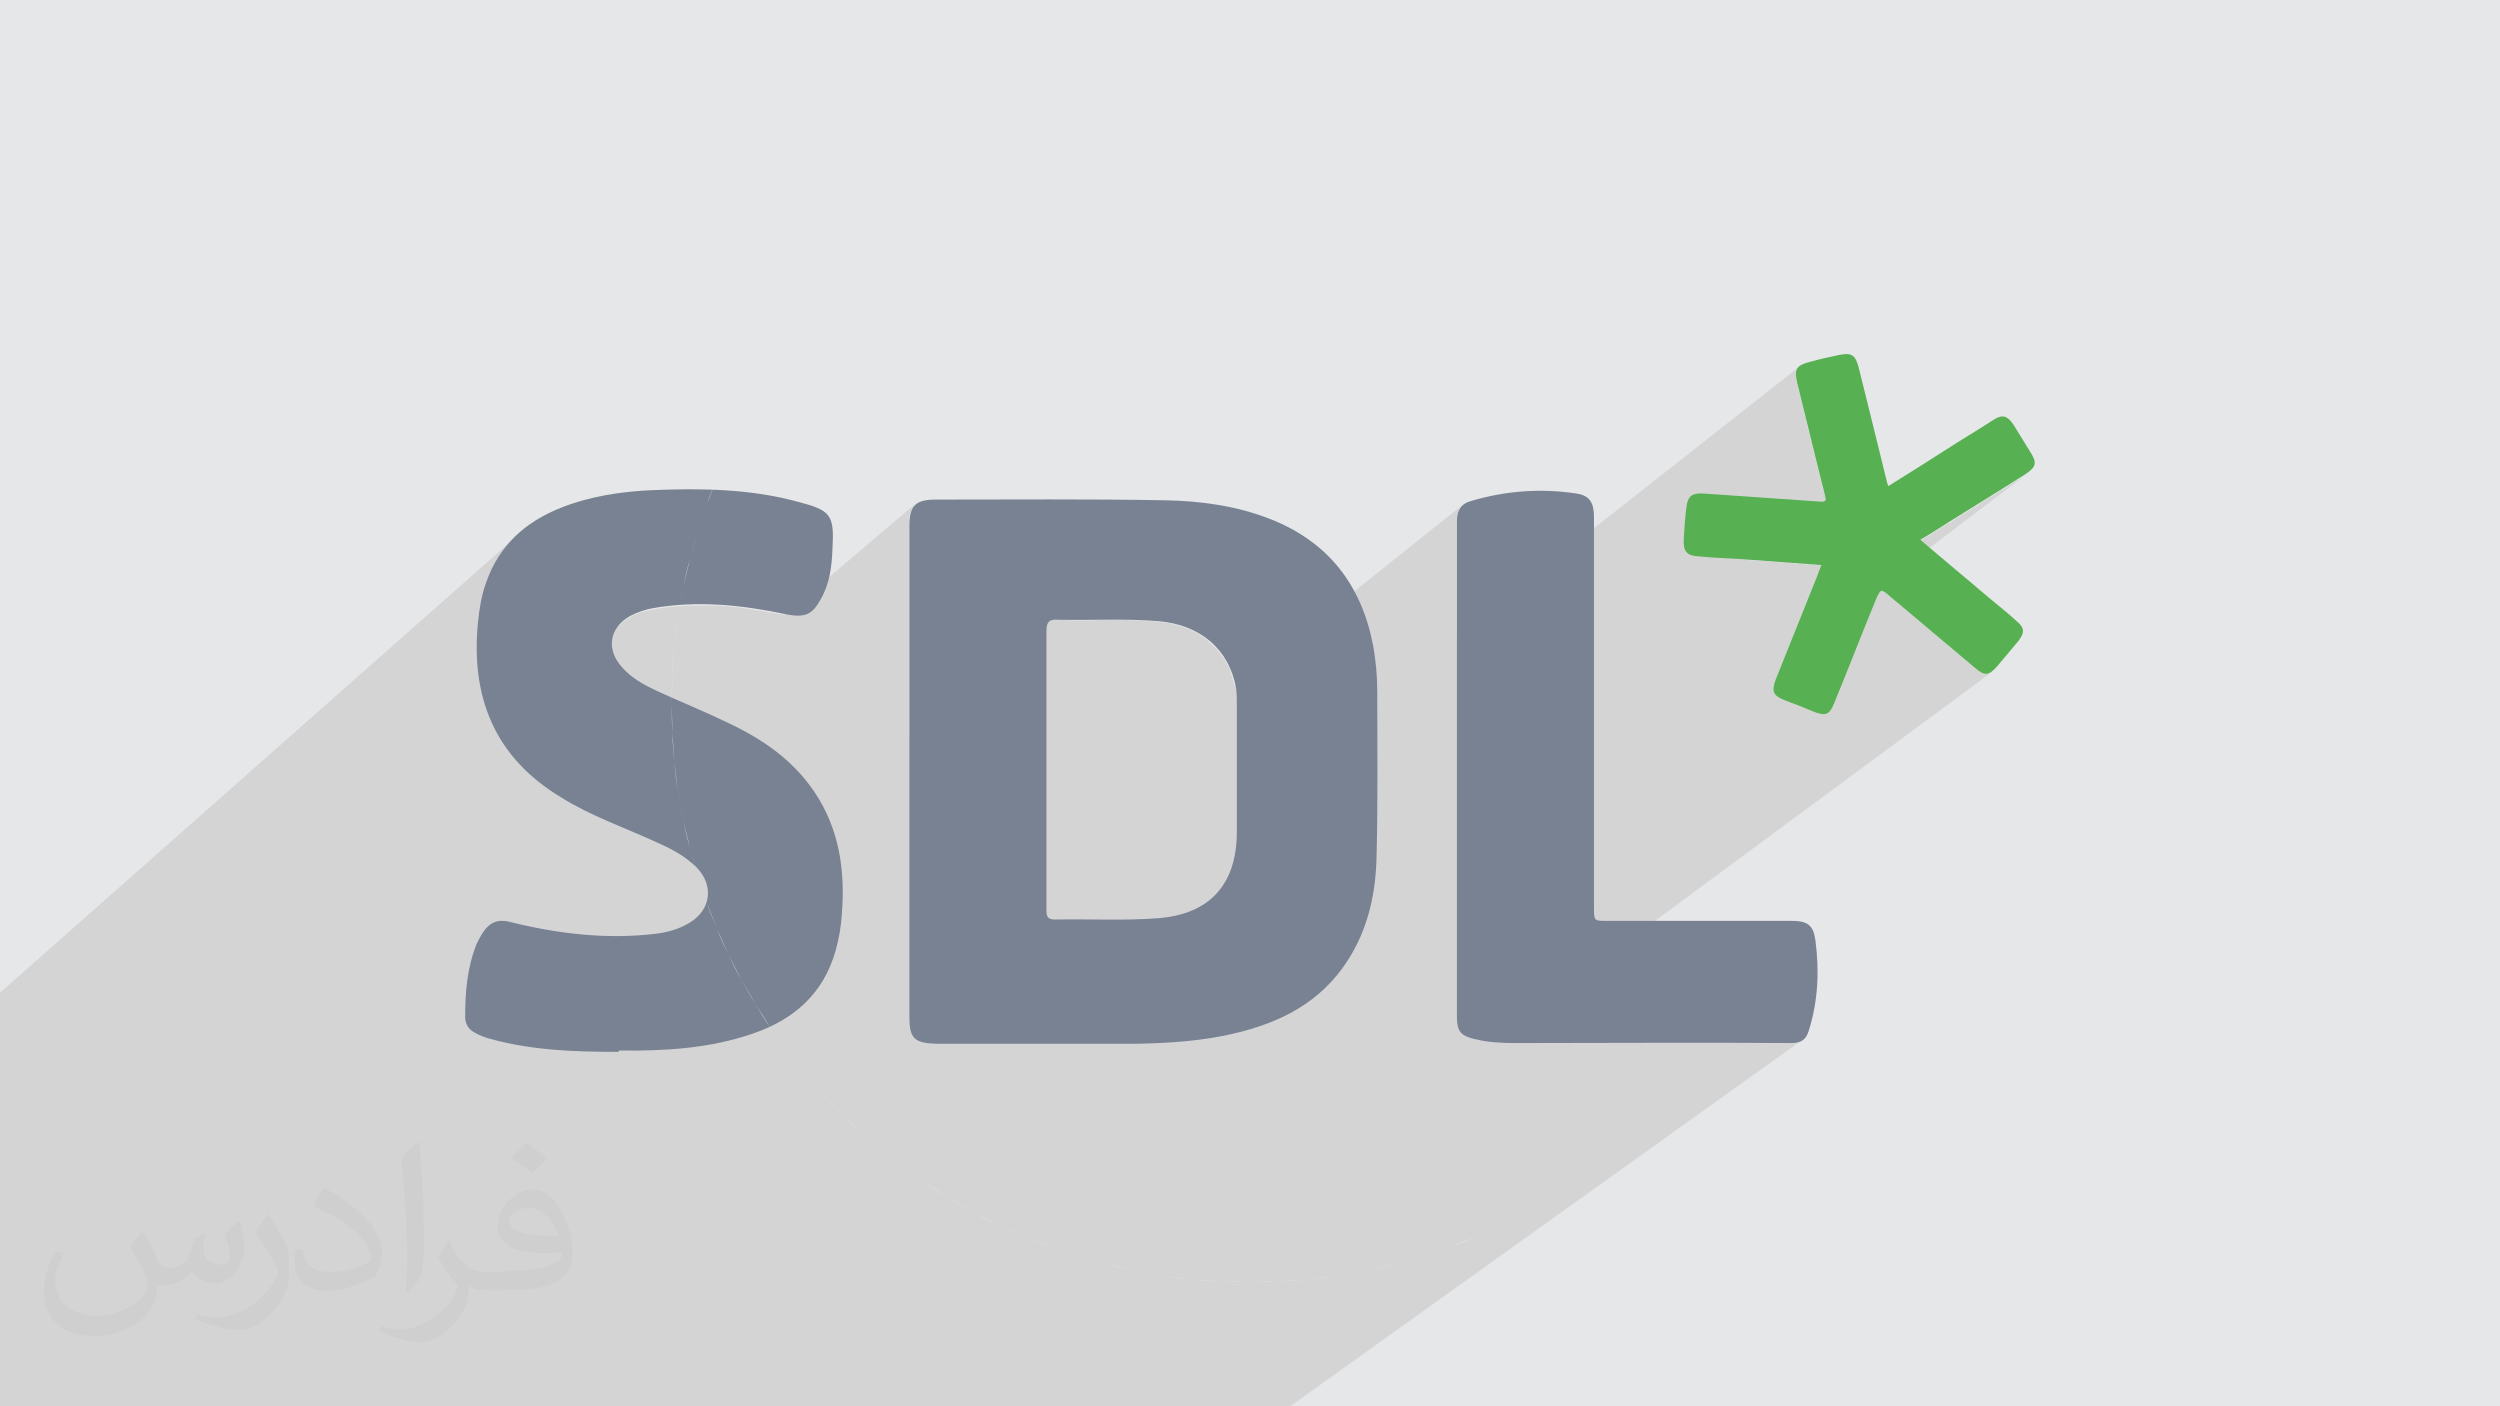 <?xml version="1.0" encoding="UTF-8"?>
<!DOCTYPE svg PUBLIC "-//W3C//DTD SVG 1.1//EN" "http://www.w3.org/Graphics/SVG/1.1/DTD/svg11.dtd">
<!-- Creator: CorelDRAW 2017 -->
<svg xmlns="http://www.w3.org/2000/svg" xml:space="preserve" width="3.703in" height="2.083in" version="1.1" style="shape-rendering:geometricPrecision; text-rendering:geometricPrecision; image-rendering:optimizeQuality; fill-rule:evenodd; clip-rule:evenodd"
viewBox="0 0 3703 2083"
 xmlns:xlink="http://www.w3.org/1999/xlink"
 enable-background="new 0 0 512 512">
 <defs>
  <style type="text/css">
   <![CDATA[
    .fil4 {fill:#57B051}
    .fil2 {fill:#788292}
    .fil3 {fill:#798292}
    .fil0 {fill:#E6E7E8}
    .fil5 {fill:#373435;fill-opacity:0.031}
    .fil1 {fill:#373435;fill-opacity:0.102}
   ]]>
  </style>
 </defs>
 <g id="Layer_x0020_1">
  <polygon class="fil0" points="-3,0 3706,0 3706,2083 -3,2083 "/>
  <polygon class="fil1" points="1478,2083 1449,2083 1448,2083 1382,2083 1333,2083 1312,2083 1253,2083 1208,2083 1205,2083 1187,2083 1177,2083 1176,2083 1155,2083 1152,2083 1147,2083 1100,2083 1077,2083 1065,2083 982,2083 961,2083 950,2083 948,2083 933,2083 888,2083 841,2083 826,2083 790,2083 778,2083 747,2083 728,2083 708,2083 704,2083 701,2083 614,2083 528,2083 513,2083 498,2083 494,2083 449,2083 428,2083 283,2083 270,2083 197,2083 153,2083 149,2083 139,2083 70,2083 70,2083 37,2083 -3,2083 -3,2082 -3,2060 -3,1994 -3,1983 -3,1983 -3,1926 -3,1920 -3,1901 -3,1899 -3,1891 -3,1737 -3,1722 -3,1720 -3,1549 -3,1502 -3,1473 770,790 763,797 756,804 749,811 743,819 738,827 733,836 728,845 724,855 720,865 719,869 718,872 717,876 716,880 715,883 714,887 713,891 713,894 712,898 711,902 711,906 710,909 710,913 709,917 709,921 708,924 708,935 707,945 707,955 707,965 707,975 708,984 709,994 710,1003 711,1013 713,1022 715,1031 717,1039 720,1048 723,1057 726,1065 730,1073 734,1081 735,1083 923,921 928,917 934,914 937,912 941,910 945,909 949,907 953,906 957,905 962,904 966,903 972,902 978,901 985,900 991,899 997,899 1003,898 1010,898 1016,897 1022,897 1028,897 1034,897 1041,897 1047,897 1053,897 1059,897 1066,897 1072,898 1078,898 1084,899 1090,899 1097,900 1103,901 1109,902 1115,903 1121,904 1128,905 1134,906 1140,907 1146,908 1152,909 1158,910 1162,911 1355,747 1351,753 1348,760 1347,768 1347,778 1347,790 1347,801 1347,813 1347,824 1347,835 1347,847 1347,858 1347,869 1347,881 1347,892 1347,904 1347,915 1347,926 1347,938 1347,949 1347,961 1347,972 1347,983 1347,995 1347,1006 1347,1018 1347,1029 1347,1040 1347,1052 1347,1063 1347,1074 1347,1086 1347,1091 1553,921 1555,920 1558,919 1562,918 1567,918 1571,918 1576,918 1580,918 1585,919 1590,919 1594,919 1599,919 1603,919 1608,919 1613,919 1617,919 1622,919 1626,918 1631,918 1636,918 1640,918 1645,918 1649,918 1654,918 1659,918 1663,918 1668,918 1672,919 1677,919 1682,919 1686,919 1691,919 1695,919 1700,920 1704,920 1709,920 1714,921 1725,922 1736,924 1747,927 1757,930 1766,934 1775,939 1783,944 1791,951 1798,957 1805,965 1811,973 1816,981 1821,990 1824,1000 1827,1010 1829,1017 2165,749 2162,752 2160,756 2159,761 2158,766 2158,772 2158,783 2158,795 2158,806 2158,818 2158,829 2158,841 2158,852 2158,864 2158,875 2158,887 2158,898 2158,909 2158,921 2158,932 2158,942 2664,544 2662,547 2660,551 2660,556 2660,561 2662,568 2663,573 2664,579 2666,584 2667,589 2668,594 2670,599 2671,604 2672,610 2673,615 2675,620 2676,625 2677,630 2678,636 2680,641 2681,646 2682,651 2684,656 2685,661 2686,667 2687,672 2689,677 2690,682 2691,687 2692,693 2694,698 2695,703 2696,708 2698,713 2699,718 2700,724 2702,729 2703,734 2703,736 2704,738 2704,740 2704,742 2703,743 2591,830 2592,830 2600,830 2607,831 2615,831 2623,832 2630,832 2638,833 2645,833 2653,834 2660,835 2668,835 2675,836 2683,836 2691,837 2698,837 2698,839 2697,841 2697,843 2696,844 2695,846 2695,848 2694,849 2694,851 2692,856 2690,861 2688,865 2686,870 2684,875 2682,880 2680,885 2678,890 2676,895 2674,900 2672,905 2670,910 2668,914 2666,919 2664,924 2662,929 2660,934 2658,939 2656,944 2845,800 2847,799 2849,798 2851,797 2852,796 2854,795 2855,794 2856,794 2858,793 2862,790 2866,787 2871,785 2875,782 2880,779 2884,776 2889,774 2893,771 2897,768 2902,765 2906,762 2911,760 2915,757 2920,754 2924,751 2929,749 2933,746 2937,743 2942,740 2946,737 2951,735 2955,732 2960,729 2964,726 2969,724 2973,721 2977,718 2982,715 2986,712 2991,710 2995,707 3000,704 3005,700 2645,973 2644,973 2642,978 2641,983 2640,985 2784,876 2786,875 2788,875 2791,877 2794,879 2799,883 2803,886 2807,889 2810,893 2814,896 2818,899 2822,903 2826,906 2830,909 2834,913 2838,916 2842,919 2846,923 2850,926 2854,929 2858,933 2862,936 2866,939 2870,943 2874,946 2878,949 2882,952 2885,956 2889,959 2893,962 2897,966 2901,969 2905,972 2909,976 2913,979 2917,982 2921,986 2925,989 2930,993 2935,996 2939,998 2943,998 2947,997 2951,995 2209,1543 2210,1543 2214,1543 2218,1544 2222,1544 2225,1544 2229,1544 2233,1544 2237,1544 2241,1544 2244,1544 2257,1544 2270,1544 2283,1544 2295,1544 2308,1544 2321,1544 2334,1544 2346,1544 2359,1544 2372,1544 2385,1544 2398,1544 2410,1544 2423,1544 2436,1544 2449,1544 2461,1544 2474,1544 2487,1544 2500,1544 2512,1544 2525,1544 2538,1544 2551,1544 2564,1544 2576,1544 2589,1545 2602,1545 2615,1545 2627,1545 2640,1545 2653,1545 2658,1544 2663,1544 2667,1542 2670,1540 1911,2083 1901,2083 1513,2083 "/>
  <g id="_2587904644240">
   <path class="fil2" d="M1347 1143c0,-121 0,-243 0,-364 0,-30 9,-39 39,-39 113,0 226,-1 339,1 54,1 106,8 157,28 86,34 135,98 152,188 4,22 6,45 6,68 0,81 1,161 -1,242 -1,55 -12,108 -43,156 -40,62 -100,92 -169,108 -47,11 -95,14 -143,15 -97,0 -193,0 -290,0 -2,0 -5,0 -7,0 -33,-1 -40,-8 -40,-40 0,-120 0,-241 0,-361zm203 -3c0,-68 0,-137 0,-205 0,-14 4,-18 18,-17 49,1 98,-2 147,2 63,5 106,42 116,100 1,8 1,17 1,25 0,63 0,127 0,190 -1,76 -41,119 -116,125 -51,4 -103,1 -154,2 -11,0 -12,-6 -12,-14 0,-70 0,-140 0,-209z"/>
   <path class="fil2" d="M916 1558c-63,0 -127,-2 -189,-19 -8,-2 -16,-5 -23,-9 -10,-5 -15,-13 -15,-24 0,-37 3,-73 17,-108 4,-8 8,-16 14,-23 9,-10 19,-13 33,-10 72,18 145,27 219,18 17,-2 34,-7 49,-16 32,-19 37,-55 11,-82 -18,-18 -40,-29 -63,-39 -46,-21 -95,-38 -138,-65 -98,-59 -134,-148 -123,-259 2,-20 5,-40 12,-59 19,-55 58,-90 111,-111 43,-17 89,-24 135,-26 72,-3 145,-2 215,17 50,13 55,19 52,71 -1,25 -4,50 -17,73 -13,24 -24,28 -51,23 -66,-14 -132,-21 -199,-9 -11,2 -22,6 -32,11 -31,17 -37,49 -13,76 14,16 32,26 51,35 35,16 72,31 107,48 51,24 96,55 128,103 36,54 45,115 40,179 -1,18 -4,36 -9,54 -18,65 -62,103 -123,124 -64,22 -131,26 -198,25z"/>
   <path class="fil3" d="M2158 1139c0,-122 0,-245 0,-367 0,-16 6,-26 21,-30 51,-15 103,-19 156,-11 20,3 26,14 26,35 0,193 0,385 0,578 0,20 0,20 19,20 91,0 182,0 274,0 23,0 32,6 35,29 6,45 4,90 -10,134 -4,13 -11,18 -26,18 -136,-1 -272,0 -409,0 -20,0 -40,-1 -60,-6 -21,-5 -26,-12 -26,-33 0,-122 0,-244 0,-367z"/>
   <path class="fil4" d="M2845 800c35,30 69,58 103,87 13,11 26,21 39,33 12,10 12,17 3,29 -10,12 -20,24 -31,37 -13,15 -19,16 -34,3 -42,-35 -84,-71 -126,-106 -13,-11 -13,-11 -20,4 -21,51 -41,103 -62,154 -7,18 -13,20 -31,13 -14,-6 -29,-12 -43,-17 -17,-7 -19,-13 -13,-30 21,-52 42,-105 63,-157 1,-4 3,-8 5,-13 -41,-3 -81,-6 -121,-9 -21,-1 -42,-2 -62,-4 -17,-1 -22,-8 -21,-26 1,-16 2,-32 4,-47 2,-16 8,-21 25,-20 58,4 116,8 173,12 11,1 8,-4 7,-10 -14,-55 -27,-110 -41,-166 -5,-20 -1,-26 19,-31 14,-4 28,-7 42,-10 19,-4 25,-1 30,18 14,56 28,113 42,170 0,1 1,3 2,6 29,-18 56,-35 84,-53 23,-15 47,-29 70,-44 15,-10 22,-8 32,7 8,13 16,26 24,39 11,17 9,23 -8,34 -47,30 -95,59 -142,89 -3,2 -7,4 -12,7z"/>
  </g>
 </g>
 <g id="Layer_x0020_1_0">
  <path class="fil0" d="M1407 309l-35 22c-11,8 -23,16 -34,24l-32 25c-11,9 -21,18 -31,27l-30 28c-10,10 -19,20 -28,30l-27 31c-9,11 -17,21 -25,32l-24 34c-8,11 -15,23 -22,35l-21 36c-7,12 -13,24 -19,37l-17 38c-5,13 -11,26 -15,39l-13 40c-4,13 -8,27 -12,41l-10 41c-3,14 -5,28 -8,42l-5 43c-1,14 -3,29 -3,44l-1 44c0,15 0,29 1,44l3 44c1,14 3,29 5,43l8 42c3,14 6,28 10,41l12 41c4,13 9,27 13,40l15 39c5,13 11,26 17,38l19 37c7,12 13,24 21,36l22 35c8,11 16,23 24,34l25 32c9,11 18,21 27,31l28 30c10,10 20,19 30,28l31 27c11,9 21,17 32,25l34 24c11,8 23,15 35,22l36 21c12,7 24,13 37,19l38 17c13,5 26,11 39,15l40 13c13,4 27,8 41,12l41 10c14,3 28,5 42,8l43 5c14,1 29,3 44,3l44 1c15,0 29,0 44,-1l44 -3c14,-1 29,-3 43,-5l42 -8c14,-3 28,-6 41,-10l41 -12c13,-4 27,-9 40,-13l39 -15c-13,6 -26,11 -39,15l-40 13c-13,4 -27,8 -41,12l-41 10c-14,3 -28,5 -42,8l-43 5c-14,1 -29,3 -44,3l-44 1c-15,0 -29,0 -44,-1l-44 -3c-14,-1 -29,-3 -43,-5l-42 -8c-14,-3 -28,-6 -41,-10l-41 -12c-13,-4 -27,-9 -40,-13l-39 -15c-13,-5 -25,-11 -38,-17l-37 -19c-12,-7 -24,-13 -36,-21l-35 -22c-11,-8 -23,-16 -34,-24l-32 -25c-11,-9 -21,-18 -31,-27l-30 -28c-10,-10 -19,-20 -28,-30l-27 -31c-9,-11 -17,-21 -25,-32l-24 -34c-8,-11 -15,-23 -22,-35l-21 -36c-7,-12 -13,-24 -19,-37l-17 -38c-5,-13 -11,-26 -15,-39l-13 -40c-4,-13 -8,-27 -12,-41l-10 -41c-3,-14 -5,-28 -8,-42l-5 -43c-1,-14 -3,-29 -3,-44l-1 -44c0,-15 0,-29 1,-44l3 -44c1,-14 3,-29 5,-43l8 -42c3,-14 6,-28 10,-41l12 -41c4,-13 9,-27 13,-40l15 -39c5,-13 11,-25 17,-38l19 -37c7,-12 13,-24 21,-36l22 -35c8,-11 16,-23 24,-34l25 -32c9,-11 18,-21 27,-31l28 -30c10,-10 20,-19 30,-28l31 -27c11,-9 21,-17 32,-25l34 -24c11,-8 23,-15 35,-22z"/>
  <path class="fil5" d="M214 1826c7,11 12,21 16,33 3,7 5,19 21,19 4,0 11,-1 17,-5 7,-3 12,-9 14,-17l6 -21 15 -8 1 1c-2,8 -3,15 -3,21 0,18 15,24 27,24 7,0 13,-3 13,-10 0,-8 -4,-23 -8,-35 7,-7 14,-14 22,-20l1 1c4,15 6,30 6,40 0,10 -4,20 -8,27 -7,14 -20,25 -36,25 -12,0 -25,-6 -34,-17l-1 0c-9,11 -22,20 -43,20l-7 0c-1,14 -4,24 -9,33 -13,25 -50,42 -85,42 -49,0 -74,-28 -74,-66 0,-23 8,-45 19,-60l10 4c-7,14 -12,27 -12,40 0,35 29,52 62,52 31,0 68,-20 75,-42 -3,-25 -12,-36 -26,-59 4,-8 10,-15 17,-23l1 0 0 0zm565 -133c10,6 21,14 30,23 -6,8 -12,15 -21,21 -10,-8 -20,-15 -30,-22 7,-8 14,-15 21,-22l0 0 0 0 0 0 0 0 0 0zm5 96c-17,0 -30,11 -30,19 0,17 33,23 73,23 -5,-20 -23,-42 -43,-42l0 0 0 0 0 0 0 0zm-37 93c22,0 41,-1 55,-4 16,-4 30,-12 30,-18 0,-1 0,-3 -1,-5 -9,1 -19,1 -29,1 -29,0 -52,-7 -61,-23 -2,-4 -4,-10 -4,-15 0,-16 7,-31 19,-42 10,-9 21,-14 33,-14 21,0 37,17 48,43 6,14 11,31 11,51 0,14 -4,25 -12,34 -16,16 -45,21 -90,21l-21 0 0 0 -5 0c-11,0 -19,-2 -26,-7l-1 0c0,3 1,5 1,8 0,10 -3,23 -10,33 -20,30 -42,43 -60,43 -19,0 -42,-7 -63,-17l4 -7c7,3 16,5 29,5 34,0 78,-33 84,-64 -1,-3 -4,-6 -7,-10 -10,-12 -16,-22 -22,-32 5,-10 10,-18 14,-25l2 0c14,29 28,46 57,46l5 0 0 0 21 0 0 0 0 0 0 0 0 0 0 0zm-147 31c3,-14 3,-29 3,-43l0 -21c0,-39 -5,-96 -9,-134 7,-8 17,-17 25,-23l2 1c5,47 7,101 7,151 0,13 -1,26 -2,35 -1,12 -8,21 -22,35l-3 -1 0 0 0 0 0 0 0 0 0 0zm-151 -62c1,18 10,33 41,33 20,0 36,-5 55,-14 3,-1 5,-3 5,-5 0,-12 -9,-27 -24,-41 -14,-13 -34,-25 -52,-32 -6,-3 -8,-5 -8,-8 0,-5 7,-17 13,-24l2 0c21,11 44,27 60,44 15,16 25,33 25,51 0,13 -4,26 -11,37 -23,11 -47,20 -70,20 -29,0 -49,-14 -49,-45 0,-3 0,-9 1,-16l10 0 0 0 0 0 0 0 0 0zm-52 -53l18 29c7,11 13,22 13,41l0 23c0,19 -12,40 -32,60 -15,14 -29,19 -42,19 -19,0 -40,-6 -65,-16l3 -7c8,2 17,4 28,4 36,0 72,-26 89,-58 2,-4 3,-7 3,-9 0,-4 -2,-8 -4,-11 -9,-17 -19,-33 -30,-47 6,-9 12,-18 18,-27l1 0 0 0 0 0 0 0 0 0 0 0z"/>
 </g>
 <g id="Layer_x0020_1_0_1">
 </g>
</svg>
